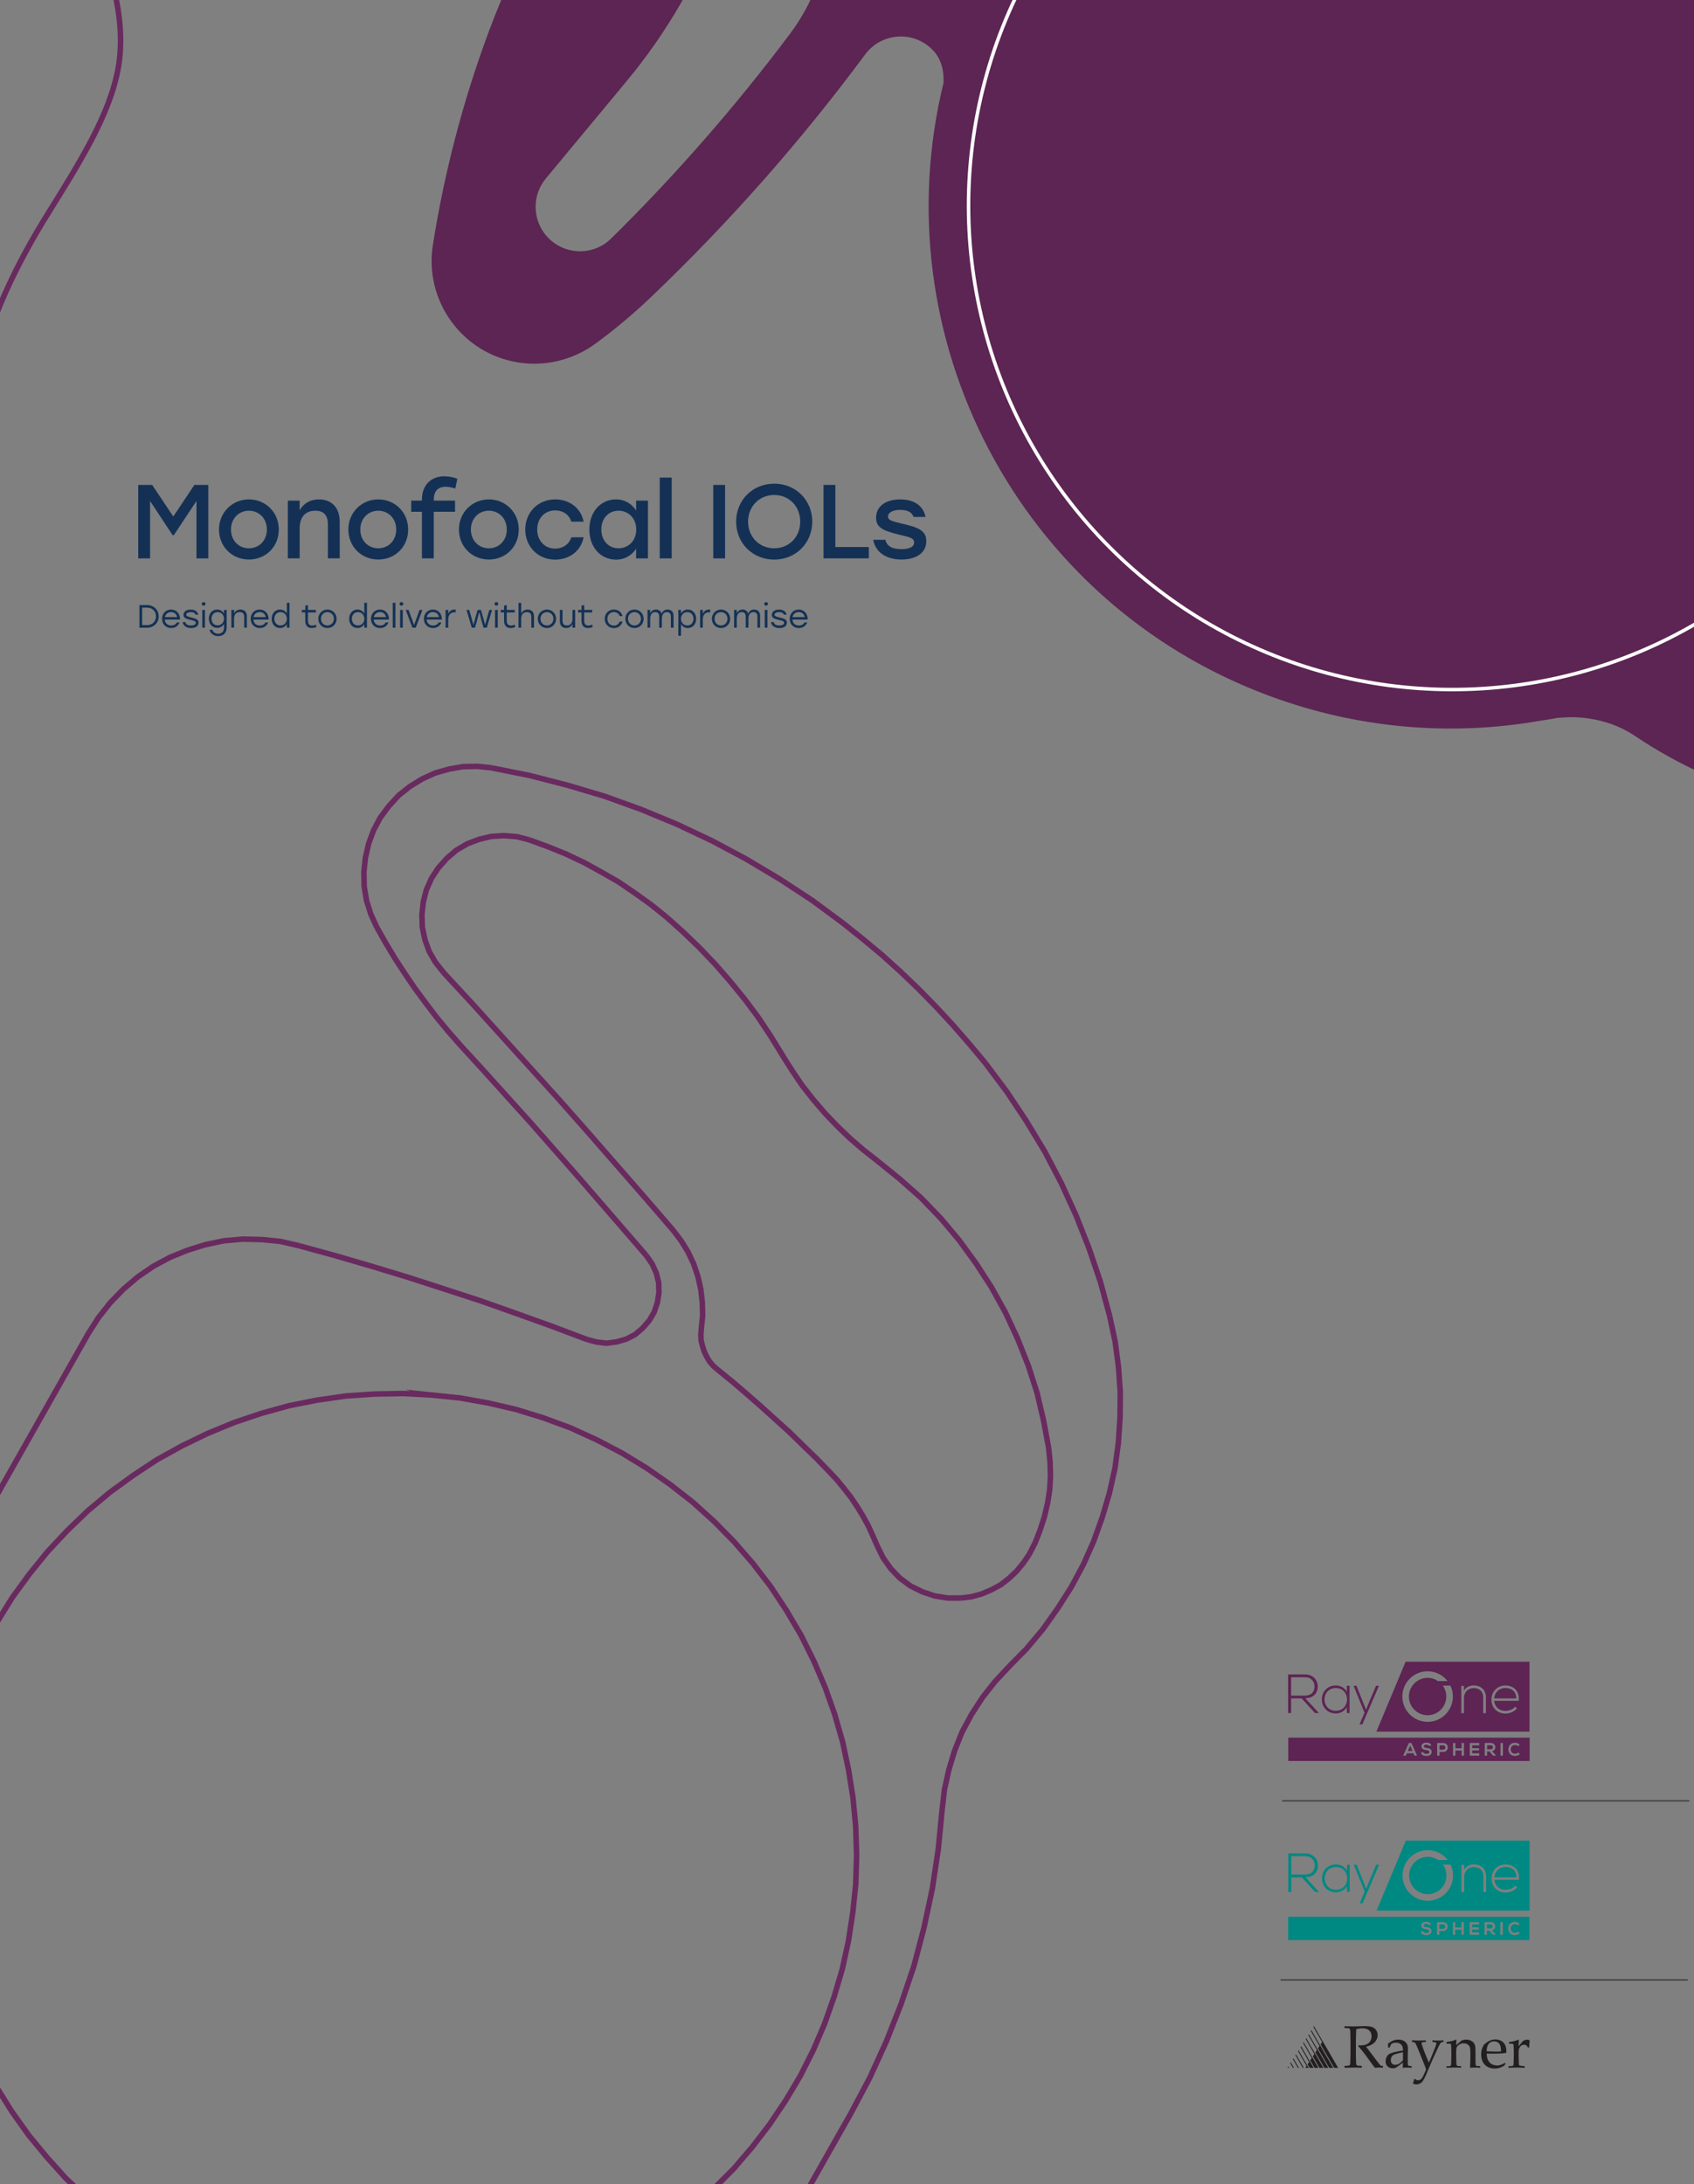 <?xml version="1.0" encoding="UTF-8"?>
<svg xmlns="http://www.w3.org/2000/svg" xmlns:xlink="http://www.w3.org/1999/xlink" id="Layer_1" data-name="Layer 1" viewBox="0 0 613.57 790.87">
  <rect x="0" y="0" width="613.57" height="790.87" fill="#808080" stroke="none"/>
  <defs>
    <style>
      .cls-1, .cls-2, .cls-3, .cls-4, .cls-5, .cls-6 {
        fill: none;
      }

      .cls-7, .cls-8 {
        fill: #231f20;
      }

      .cls-8 {
        fill-rule: evenodd;
      }

      .cls-9 {
        fill: #5c2553;
      }

      .cls-2 {
        stroke: #414042;
        stroke-width: .5px;
      }

      .cls-3 {
        stroke: #692a5f;
        stroke-width: 2px;
      }

      .cls-3, .cls-4 {
        stroke-miterlimit: 10;
      }

      .cls-10 {
        clip-path: url(#clippath-1);
      }

      .cls-11 {
        clip-path: url(#clippath-3);
      }

      .cls-12 {
        clip-path: url(#clippath-4);
      }

      .cls-13 {
        clip-path: url(#clippath-2);
      }

      .cls-14 {
        clip-path: url(#clippath-6);
      }

      .cls-15 {
        clip-path: url(#clippath-5);
      }

      .cls-16 {
        fill: #008982;
      }

      .cls-17 {
        fill: #5d2454;
      }

      .cls-4 {
        stroke-width: 2.63px;
      }

      .cls-4, .cls-6 {
        stroke: #5c2553;
      }

      .cls-5 {
        stroke: #fff;
        stroke-width: 1.27px;
      }

      .cls-18 {
        clip-path: url(#clippath);
      }

      .cls-19 {
        fill: #143155;
      }

      .cls-6 {
        stroke-linecap: round;
        stroke-linejoin: round;
        stroke-width: .97px;
      }
    </style>
    <clipPath id="clippath">
      <rect class="cls-1" x="-611" width="1224.57" height="790.87"></rect>
    </clipPath>
    <clipPath id="clippath-1">
      <rect class="cls-1" x="-611" width="1224.57" height="790.87"></rect>
    </clipPath>
    <clipPath id="clippath-2">
      <rect class="cls-1" x="466.4" y="733.61" width="87.64" height="21.1"></rect>
    </clipPath>
    <clipPath id="clippath-3">
      <rect class="cls-1" x="-611" width="1224.57" height="790.87"></rect>
    </clipPath>
    <clipPath id="clippath-4">
      <rect class="cls-1" x="-611" width="1224.57" height="790.87"></rect>
    </clipPath>
    <clipPath id="clippath-5">
      <rect class="cls-1" x="-611" width="1224.57" height="790.87"></rect>
    </clipPath>
    <clipPath id="clippath-6">
      <rect class="cls-1" x="-611" width="1224.57" height="790.87"></rect>
    </clipPath>
  </defs>
  <g class="cls-18">
    <line class="cls-2" x1="611.87" y1="652.03" x2="464.38" y2="652.03"></line>
    <g>
      <path class="cls-19" d="M50.07,175.58h5.05l7.64,11.44,7.64-11.44h5.05v26.6h-4.29v-20.78l-8.21,12.39h-.42l-8.17-12.39v20.78h-4.29v-26.6Z"></path>
      <path class="cls-19" d="M100.98,191.72c0,6.27-4.75,10.87-10.83,10.87s-10.83-4.64-10.83-10.87,4.86-10.9,10.83-10.9,10.83,4.6,10.83,10.9ZM83.66,191.72c0,4.03,2.85,6.8,6.5,6.8s6.5-2.77,6.5-6.8-2.89-6.8-6.5-6.8-6.5,2.77-6.5,6.8Z"></path>
      <path class="cls-19" d="M104.25,181.28h4.29v3.42c1.48-2.43,3.72-3.88,6.99-3.88,4.71,0,7.52,3.08,7.52,8.17v13.18h-4.29v-12.31c0-3.23-1.41-4.94-4.56-4.94-3.69,0-5.66,2.39-5.66,6.42v10.83h-4.29v-20.9Z"></path>
      <path class="cls-19" d="M147.84,191.72c0,6.27-4.75,10.87-10.83,10.87s-10.83-4.64-10.83-10.87,4.86-10.9,10.83-10.9,10.83,4.6,10.83,10.9ZM130.51,191.72c0,4.03,2.85,6.8,6.5,6.8s6.5-2.77,6.5-6.8-2.89-6.8-6.5-6.8-6.5,2.77-6.5,6.8Z"></path>
      <path class="cls-19" d="M160.95,172.46c1.6,0,3.42.34,4.71.91l-.76,3.53-.61-.19c-.99-.3-1.98-.46-2.85-.46-3,0-4.33,1.71-4.33,4.9v.11h7.71v4.03h-7.71v16.87h-4.29v-16.87h-3.88v-4.03h3.88v-.3c0-5.7,3.65-8.51,8.13-8.51Z"></path>
      <path class="cls-19" d="M187.89,191.72c0,6.27-4.75,10.87-10.83,10.87s-10.83-4.64-10.83-10.87,4.86-10.9,10.83-10.9,10.83,4.6,10.83,10.9ZM170.56,191.72c0,4.03,2.85,6.8,6.5,6.8s6.5-2.77,6.5-6.8-2.89-6.8-6.5-6.8-6.5,2.77-6.5,6.8Z"></path>
      <path class="cls-19" d="M190.25,191.72c0-6.23,4.64-10.9,10.87-10.9,4.94,0,9.31,3,10.26,8.06h-4.45c-.8-2.62-3.12-4.07-5.81-4.07-3.88,0-6.54,2.89-6.54,6.92s2.74,6.91,6.5,6.91c2.74,0,5.05-1.52,5.85-4.1h4.45c-.99,5.17-5.39,8.09-10.3,8.09-6.19,0-10.83-4.67-10.83-10.9Z"></path>
      <path class="cls-19" d="M213.46,191.72c0-6.38,4.14-10.9,9.61-10.9,3.27,0,5.81,1.63,7.33,4.03v-3.57h4.29v20.9h-4.29v-3.5c-1.56,2.39-4.03,3.95-7.29,3.95-5.59,0-9.65-4.52-9.65-10.9ZM230.45,191.72c0-3.99-2.77-6.8-6.42-6.8s-6.23,2.81-6.23,6.8,2.62,6.8,6.23,6.8,6.42-2.77,6.42-6.8Z"></path>
      <path class="cls-19" d="M238.96,172.92h4.33v29.26h-4.33v-29.26Z"></path>
      <path class="cls-19" d="M258.34,175.58h4.29v26.6h-4.29v-26.6Z"></path>
      <path class="cls-19" d="M294.21,188.87c-.04,7.83-6,13.75-13.79,13.75s-13.79-5.93-13.79-13.75,6-13.75,13.79-13.75,13.75,5.93,13.79,13.75ZM270.96,188.87c0,5.55,4.07,9.65,9.46,9.65s9.42-4.1,9.42-9.65-4.07-9.65-9.42-9.65-9.46,4.1-9.46,9.65Z"></path>
      <path class="cls-19" d="M302.57,198.07h12.12v4.1h-16.41v-26.6h4.29v22.49Z"></path>
      <path class="cls-19" d="M316.29,195.45h4.37c.65,2.32,2.36,3.38,5.96,3.38,2.77,0,4.48-.84,4.48-2.39,0-1.75-1.98-2.01-5.47-2.85-5.85-1.44-8.32-2.62-8.32-6.12,0-4.22,3.57-6.65,8.81-6.65s8.36,2.55,9.12,6.35h-4.33c-.61-1.71-2.2-2.55-4.86-2.55s-4.41.95-4.41,2.39c0,1.33,1.29,1.67,4.94,2.55,5.66,1.33,8.93,2.32,8.93,6.38,0,4.48-4.03,6.65-8.97,6.65-5.51,0-9.46-2.62-10.26-7.14Z"></path>
    </g>
    <g>
      <path class="cls-19" d="M50.5,219.08h2.77c2.39,0,4.2,1.71,4.2,4.1s-1.83,4.1-4.2,4.1h-2.77v-8.19ZM53.29,226.34c1.83,0,3.21-1.31,3.22-3.17,0-1.86-1.39-3.17-3.22-3.17h-1.81v6.34h1.81Z"></path>
      <path class="cls-19" d="M58.69,224.07c0-1.95,1.37-3.37,3.29-3.37s3.3,1.52,3.22,3.64h-5.51c.09,1.33,1.04,2.14,2.34,2.14.89,0,1.63-.37,2.01-1.12h1.01c-.54,1.37-1.71,2.04-3.05,2.04-1.91,0-3.3-1.36-3.3-3.32ZM64.15,223.43c-.21-1.08-1.01-1.81-2.17-1.81s-2.02.76-2.25,1.81h4.41Z"></path>
      <path class="cls-19" d="M66.14,225.25h1c.26.9.92,1.22,2.12,1.22.96,0,1.66-.34,1.66-.96s-.71-.76-1.9-1.05c-1.78-.44-2.55-.76-2.55-1.81,0-1.24,1.09-1.94,2.61-1.94s2.48.69,2.74,1.85h-.98c-.25-.66-.87-.92-1.73-.92-1.04,0-1.65.4-1.65.95,0,.51.51.66,1.81.98,1.65.41,2.65.67,2.65,1.87,0,1.32-1.21,1.97-2.66,1.97-1.69,0-2.86-.78-3.11-2.14Z"></path>
      <path class="cls-19" d="M74.43,218.64c0,.37-.29.66-.68.66s-.68-.28-.68-.66.29-.64.68-.64.68.28.68.64ZM73.26,220.83h.97v6.44h-.97v-6.44Z"></path>
      <path class="cls-19" d="M75.89,228h1.01c.27.92,1.08,1.45,2.12,1.45,1.35,0,2.11-.81,2.11-2.24v-1.3c-.5.85-1.38,1.43-2.48,1.43-1.75,0-3.01-1.4-3.01-3.32s1.26-3.32,3.01-3.32c1.1,0,1.99.57,2.48,1.45v-1.32h.97v6.37c0,1.92-1.17,3.12-3.05,3.12-1.52,0-2.83-.81-3.15-2.32ZM81.13,224.03c0-1.39-1-2.4-2.31-2.4s-2.21,1.02-2.21,2.4.91,2.4,2.21,2.4,2.31-1.01,2.31-2.4Z"></path>
      <path class="cls-19" d="M83.82,220.83h.97v1.26c.44-.85,1.18-1.39,2.3-1.39,1.45,0,2.33.91,2.33,2.48v4.08h-.97v-3.9c0-1.16-.57-1.74-1.63-1.74-1.31,0-2.04.92-2.04,2.34v3.3h-.97v-6.44Z"></path>
      <path class="cls-19" d="M90.79,224.07c0-1.95,1.37-3.37,3.29-3.37s3.3,1.52,3.22,3.64h-5.51c.09,1.33,1.04,2.14,2.34,2.14.89,0,1.63-.37,2.01-1.12h1.01c-.54,1.37-1.71,2.04-3.05,2.04-1.91,0-3.3-1.36-3.3-3.32ZM96.24,223.43c-.21-1.08-1.01-1.81-2.17-1.81s-2.03.76-2.25,1.81h4.41Z"></path>
      <path class="cls-19" d="M98.4,224.05c0-1.95,1.26-3.35,3.01-3.35,1.11,0,1.99.57,2.48,1.45v-3.9h.97v9.01h-.97v-1.3c-.49.85-1.37,1.43-2.48,1.43-1.76,0-3.01-1.4-3.01-3.35ZM103.9,224.05c0-1.42-1-2.42-2.31-2.42s-2.21,1.02-2.21,2.42.91,2.42,2.21,2.42,2.31-1.01,2.31-2.42Z"></path>
      <path class="cls-19" d="M110.57,224.81v-3.07h-1.24v-.91h1.24v-1.54l.97-.21v1.76h2.89v.91h-2.89v3.02c0,1.1.49,1.73,1.5,1.73.46,0,.92-.14,1.4-.32l.18.81c-.35.19-1.04.41-1.74.41-1.38,0-2.31-.89-2.31-2.59Z"></path>
      <path class="cls-19" d="M121.91,224.05c0,1.93-1.46,3.35-3.32,3.35s-3.31-1.43-3.31-3.35,1.49-3.35,3.31-3.35,3.32,1.42,3.32,3.35ZM116.26,224.05c0,1.42,1.03,2.42,2.33,2.42s2.34-1.01,2.34-2.42-1.04-2.42-2.34-2.42-2.33.99-2.33,2.42Z"></path>
      <path class="cls-19" d="M126.46,224.05c0-1.95,1.26-3.35,3.01-3.35,1.11,0,1.99.57,2.48,1.45v-3.9h.97v9.01h-.97v-1.3c-.49.85-1.37,1.43-2.48,1.43-1.76,0-3.01-1.4-3.01-3.35ZM131.96,224.05c0-1.42-1-2.42-2.31-2.42s-2.21,1.02-2.21,2.42.91,2.42,2.21,2.42,2.31-1.01,2.31-2.42Z"></path>
      <path class="cls-19" d="M134.36,224.07c0-1.95,1.37-3.37,3.29-3.37s3.3,1.52,3.22,3.64h-5.51c.09,1.33,1.04,2.14,2.34,2.14.89,0,1.63-.37,2.01-1.12h1.01c-.54,1.37-1.71,2.04-3.05,2.04-1.91,0-3.3-1.36-3.3-3.32ZM139.81,223.43c-.21-1.08-1.01-1.81-2.17-1.81s-2.03.76-2.25,1.81h4.41Z"></path>
      <path class="cls-19" d="M142.25,218.26h.97v9.01h-.97v-9.01Z"></path>
      <path class="cls-19" d="M146.09,218.64c0,.37-.29.66-.68.66s-.68-.28-.68-.66.29-.64.68-.64.68.28.68.64ZM144.92,220.83h.97v6.44h-.97v-6.44Z"></path>
      <path class="cls-19" d="M150.58,227.27h-1.21l-2.42-6.44h1.04l1.99,5.48,1.98-5.48h1.04l-2.42,6.44Z"></path>
      <path class="cls-19" d="M153.53,224.07c0-1.95,1.37-3.37,3.29-3.37s3.3,1.52,3.22,3.64h-5.51c.09,1.33,1.04,2.14,2.34,2.14.89,0,1.63-.37,2.01-1.12h1.01c-.54,1.37-1.71,2.04-3.05,2.04-1.91,0-3.3-1.36-3.3-3.32ZM158.99,223.43c-.21-1.08-1.01-1.81-2.17-1.81s-2.03.76-2.25,1.81h4.41Z"></path>
      <path class="cls-19" d="M161.39,220.83h.97v1.44c.39-.96,1.16-1.57,2.29-1.57.15,0,.3.01.4.02v1c-.11-.01-.25-.02-.41-.02-1.35,0-2.28.88-2.28,2.53v3.04h-.97v-6.44Z"></path>
      <path class="cls-19" d="M176.31,227.27h-1.17l-.63-2.17-.84-3.25h-.16s-.83,3.25-.83,3.25l-.64,2.17h-1.17l-1.9-6.44h.97l.6,2.02.94,3.41.92-3.41.6-2.02h1.19l.6,2.02.92,3.39.94-3.39.6-2.02h.97l-1.9,6.44Z"></path>
      <path class="cls-19" d="M180.48,218.64c0,.37-.29.66-.68.66s-.68-.28-.68-.66.29-.64.68-.64.68.28.68.64ZM179.31,220.83h.97v6.44h-.97v-6.44Z"></path>
      <path class="cls-19" d="M182.58,224.81v-3.07h-1.24v-.91h1.24v-1.54l.97-.21v1.76h2.89v.91h-2.89v3.02c0,1.1.49,1.73,1.5,1.73.46,0,.92-.14,1.4-.32l.18.81c-.35.19-1.04.41-1.74.41-1.38,0-2.31-.89-2.31-2.59Z"></path>
      <path class="cls-19" d="M187.81,218.26h.97v3.83c.46-.85,1.19-1.38,2.31-1.38,1.46,0,2.33.91,2.33,2.48v4.08h-.97v-3.9c0-1.16-.56-1.74-1.63-1.74-1.32,0-2.04.92-2.04,2.34v3.3h-.97v-9.01Z"></path>
      <path class="cls-19" d="M201.42,224.05c0,1.93-1.46,3.35-3.32,3.35s-3.31-1.43-3.31-3.35,1.49-3.35,3.31-3.35,3.32,1.42,3.32,3.35ZM195.77,224.05c0,1.42,1.03,2.42,2.33,2.42s2.34-1.01,2.34-2.42-1.04-2.42-2.34-2.42-2.33.99-2.33,2.42Z"></path>
      <path class="cls-19" d="M208.32,220.83v6.44h-.97v-1.28c-.45.84-1.18,1.4-2.29,1.4-1.43,0-2.28-.91-2.28-2.48v-4.08h.97v3.9c0,1.15.54,1.74,1.59,1.74,1.28,0,2.01-.91,2.01-2.34v-3.3h.97Z"></path>
      <path class="cls-19" d="M210.63,224.81v-3.07h-1.24v-.91h1.24v-1.54l.97-.21v1.76h2.89v.91h-2.89v3.02c0,1.1.49,1.73,1.5,1.73.46,0,.92-.14,1.4-.32l.18.81c-.35.19-1.04.41-1.74.41-1.38,0-2.31-.89-2.31-2.59Z"></path>
      <path class="cls-19" d="M219.03,224.05c0-1.92,1.44-3.35,3.32-3.35,1.5,0,2.79.9,3.12,2.38h-1.01c-.3-.91-1.12-1.47-2.12-1.47-1.36,0-2.34,1.03-2.34,2.45s1,2.45,2.34,2.45c.99,0,1.81-.57,2.12-1.47h1.01c-.35,1.5-1.65,2.38-3.12,2.38-1.88,0-3.32-1.43-3.32-3.35Z"></path>
      <path class="cls-19" d="M233.13,224.05c0,1.93-1.46,3.35-3.32,3.35s-3.31-1.43-3.31-3.35,1.49-3.35,3.31-3.35,3.32,1.42,3.32,3.35ZM227.47,224.05c0,1.42,1.03,2.42,2.33,2.42s2.34-1.01,2.34-2.42-1.04-2.42-2.34-2.42-2.33.99-2.33,2.42Z"></path>
      <path class="cls-19" d="M243.96,223.09v4.18h-.97v-4c0-1.09-.49-1.64-1.45-1.64-1.22,0-1.81,1.04-1.81,2.34v3.3s-.97,0-.97,0v-4c0-1.09-.48-1.64-1.45-1.64-1.21,0-1.8,1.04-1.8,2.34v3.3h-.97v-6.44h.97v1.22c.42-.82,1.06-1.35,2.09-1.35s1.74.53,2.01,1.47c.41-.89,1.12-1.47,2.21-1.47,1.36,0,2.14.87,2.14,2.39Z"></path>
      <path class="cls-19" d="M245.69,220.83h.97v1.3c.49-.85,1.37-1.43,2.48-1.43,1.74,0,3.01,1.39,3.01,3.35s-1.26,3.35-3.02,3.35c-1.1,0-1.98-.57-2.47-1.43v4.23h-.97v-9.36ZM251.17,224.05c0-1.4-.91-2.42-2.21-2.42s-2.31,1.01-2.31,2.42,1,2.42,2.31,2.42,2.21-1.01,2.21-2.42Z"></path>
      <path class="cls-19" d="M253.59,220.83h.97v1.44c.39-.96,1.16-1.57,2.29-1.57.15,0,.3.01.4.02v1c-.11-.01-.25-.02-.41-.02-1.35,0-2.28.88-2.28,2.53v3.04h-.97v-6.44Z"></path>
      <path class="cls-19" d="M264.47,224.05c0,1.93-1.46,3.35-3.32,3.35s-3.31-1.43-3.31-3.35,1.49-3.35,3.31-3.35,3.32,1.42,3.32,3.35ZM258.82,224.05c0,1.42,1.03,2.42,2.33,2.42s2.34-1.01,2.34-2.42-1.04-2.42-2.34-2.42-2.33.99-2.33,2.42Z"></path>
      <path class="cls-19" d="M275.31,223.09v4.18h-.97v-4c0-1.09-.49-1.64-1.45-1.64-1.22,0-1.81,1.04-1.81,2.34v3.3s-.97,0-.97,0v-4c0-1.09-.48-1.64-1.45-1.64-1.21,0-1.8,1.04-1.8,2.34v3.3h-.97v-6.44h.97v1.22c.42-.82,1.06-1.35,2.09-1.35s1.74.53,2.01,1.47c.41-.89,1.12-1.47,2.21-1.47,1.36,0,2.14.87,2.14,2.39Z"></path>
      <path class="cls-19" d="M278.16,218.64c0,.37-.29.66-.68.66s-.68-.28-.68-.66.29-.64.68-.64.68.28.68.64ZM276.99,220.83h.97v6.44h-.97v-6.44Z"></path>
      <path class="cls-19" d="M279.23,225.25h1c.26.9.92,1.22,2.12,1.22.96,0,1.66-.34,1.66-.96s-.71-.76-1.9-1.05c-1.78-.44-2.55-.76-2.55-1.81,0-1.24,1.09-1.94,2.61-1.94s2.48.69,2.74,1.85h-.98c-.25-.66-.87-.92-1.73-.92-1.04,0-1.65.4-1.65.95,0,.51.51.66,1.81.98,1.65.41,2.65.67,2.65,1.87,0,1.32-1.21,1.97-2.66,1.97-1.69,0-2.86-.78-3.11-2.14Z"></path>
      <path class="cls-19" d="M286.02,224.07c0-1.95,1.37-3.37,3.29-3.37s3.3,1.52,3.22,3.64h-5.51c.09,1.33,1.04,2.14,2.34,2.14.89,0,1.63-.37,2.01-1.12h1.01c-.54,1.37-1.71,2.04-3.05,2.04-1.91,0-3.3-1.36-3.3-3.32ZM291.47,223.43c-.21-1.08-1.01-1.81-2.17-1.81s-2.02.76-2.25,1.81h4.41Z"></path>
    </g>
    <line class="cls-6" x1="355.91" y1="75.8" x2="386.38" y2="88.18"></line>
    <g class="cls-10">
      <path class="cls-9" d="M855.31,82.38c-.67,1.83-1.66,3.53-2.93,5.06l-29.35,35.35c-14.4,17.34-25.65,36.83-33.45,57.92-.59,1.6-1.17,3.21-1.67,4.7-.26.77-8.72,25.6-8.78,25.76l-.66,1.86c-11.35,30.69-42.05,49.94-74.66,46.79-10.23-.99-20.38-3.19-30.16-6.54-1.04-.36-2.07-.82-3.11-1.39-4.53-2.51-7.81-6.64-9.23-11.63-1.14-4-.99-8.15.44-12.02.34-.93.76-1.84,1.26-2.74,2.52-4.53,6.65-7.81,11.63-9.22,4.98-1.42,10.23-.82,14.75,1.7,6.81,3.77,14.14,6.31,21.8,7.53,8.41,1.35,16.83-.67,23.71-5.66,5.13-3.71,8.99-8.79,11.17-14.68.72-1.95,1.26-4,1.59-6.08.46-2.9.52-5.84.18-8.74-1.34-11.4.04-23.06,3.99-33.74,2.44-6.6,5.84-12.82,10.1-18.5,19.68-26.23,41.51-51.19,64.87-74.2,6.39-6.29,16.41-6.71,23.31-.99,5.67,4.71,7.76,12.52,5.2,19.44M359.7-66.77c-6.79-3.78-14.12-6.31-21.8-7.54-14.97-2.39-29.64,6.18-34.9,20.39-.72,1.94-1.25,3.98-1.58,6.03-.46,2.91-.52,5.84-.18,8.74,1.34,11.4-.04,23.07-3.99,33.74-2.44,6.6-5.84,12.83-10.1,18.5-19.67,26.22-41.49,51.19-64.86,74.21-6.39,6.28-16.41,6.7-23.33.97-3.56-2.97-5.76-7.15-6.19-11.79-.24-2.62.09-5.18.99-7.61.69-1.86,1.69-3.58,2.94-5.09l29.34-35.34c14.39-17.33,25.65-36.83,33.47-57.96.59-1.61,1.16-3.22,1.72-4.85l8.76-25.68.63-1.77c11.35-30.69,42.05-49.93,74.66-46.79,10.27.99,20.43,3.2,30.19,6.56,1.01.35,2.03.8,3.08,1.38,8.29,4.61,12.06,14.78,8.77,23.67-.34.91-.75,1.81-1.24,2.71-5.19,9.35-17.03,12.73-26.38,7.53M570.2,258.36c8.05.28,15.97,2.47,22.67,6.98,63.22,42.49,147.13,36.8,204.04-13.84,9.62-8.56,18.56-18.02,26.56-28.12,20.05-25.33,35.96-53.53,47.25-83.79l.4-1.07c9.11-24.64,15.8-50.27,19.89-76.19,3.08-19.55-10.32-37.97-29.88-41.05-9.5-1.49-19.01.8-26.77,6.47-6.96,5.09-13.67,10.69-19.93,16.66-28.26,26.93-54.38,56.49-77.62,87.87-4.13,5.58-11.17,8.16-17.93,6.59-4.52-1.06-8.36-3.81-10.82-7.76-2.07-3.34-1.28-7.48-.35-11.41,22.72-91.58-26.58-187.56-117.15-221.05-35.18-13.01-71.77-14.81-105.85-7.21-10.11.88-20.06.11-28.49-5.55-63.22-42.49-147.13-36.8-204.04,13.83-9.64,8.58-18.57,18.04-26.56,28.13-20.05,25.32-35.96,53.51-47.25,83.78l-.39,1.04c-9.11,24.62-15.8,50.27-19.89,76.22-1.49,9.48.8,18.97,6.44,26.72,5.64,7.76,13.97,12.84,23.45,14.34,9.37,1.47,19.12-.89,26.76-6.48,7-5.11,13.7-10.72,19.94-16.66,28.25-26.92,54.36-56.48,77.62-87.88,3.52-4.74,9.14-7.36,15.04-7,4.64.28,8.88,2.35,11.96,5.83,2.97,3.36,3.96,7.8,3.77,12.35-22.48,91.46,26.81,187.2,117.25,220.65,32.1,11.87,65.36,14.41,96.82,8.99,2.23-.39,4.47-.65,6.69-1.11,0,0,4.23-.37,6.38-.29"></path>
      <path class="cls-4" d="M855.31,82.38c-.67,1.83-1.66,3.53-2.93,5.06l-29.35,35.35c-14.4,17.34-25.65,36.83-33.45,57.92-.59,1.6-1.17,3.21-1.67,4.7-.26.77-8.72,25.6-8.78,25.76l-.66,1.86c-11.35,30.69-42.05,49.94-74.66,46.79-10.23-.99-20.38-3.19-30.16-6.54-1.04-.36-2.07-.82-3.11-1.39-4.53-2.51-7.81-6.64-9.23-11.63-1.14-4-.99-8.15.44-12.02.34-.93.76-1.84,1.26-2.74,2.52-4.53,6.65-7.81,11.63-9.22,4.98-1.42,10.23-.82,14.75,1.7,6.81,3.77,14.14,6.31,21.8,7.53,8.41,1.35,16.83-.67,23.71-5.66,5.13-3.71,8.99-8.79,11.17-14.68.72-1.95,1.26-4,1.59-6.08.46-2.9.52-5.84.18-8.74-1.34-11.4.04-23.06,3.99-33.74,2.44-6.6,5.84-12.82,10.1-18.5,19.68-26.23,41.51-51.19,64.87-74.2,6.39-6.29,16.41-6.71,23.31-.99,5.67,4.71,7.76,12.52,5.2,19.44ZM359.7-66.77c-6.79-3.78-14.12-6.31-21.8-7.54-14.97-2.39-29.64,6.18-34.9,20.39-.72,1.94-1.25,3.98-1.58,6.03-.46,2.91-.52,5.84-.18,8.74,1.34,11.4-.04,23.07-3.99,33.74-2.44,6.6-5.84,12.83-10.1,18.5-19.67,26.22-41.49,51.19-64.86,74.21-6.39,6.28-16.41,6.7-23.33.97-3.56-2.97-5.76-7.15-6.19-11.79-.24-2.62.09-5.18.99-7.61.69-1.86,1.69-3.58,2.94-5.09l29.34-35.34c14.39-17.33,25.65-36.83,33.47-57.96.59-1.61,1.16-3.22,1.72-4.85l8.76-25.68.63-1.77c11.35-30.69,42.05-49.93,74.66-46.79,10.27.99,20.43,3.2,30.19,6.56,1.01.35,2.03.8,3.08,1.38,8.29,4.61,12.06,14.78,8.77,23.67-.34.91-.75,1.81-1.24,2.71-5.19,9.35-17.03,12.73-26.38,7.53ZM570.2,258.36c8.05.28,15.97,2.47,22.67,6.98,63.22,42.49,147.13,36.8,204.04-13.84,9.62-8.56,18.56-18.02,26.56-28.12,20.05-25.33,35.96-53.53,47.25-83.79l.4-1.07c9.11-24.64,15.8-50.27,19.89-76.19,3.08-19.55-10.32-37.97-29.88-41.05-9.5-1.49-19.01.8-26.77,6.47-6.96,5.09-13.67,10.69-19.93,16.66-28.26,26.93-54.38,56.49-77.62,87.87-4.13,5.58-11.17,8.16-17.93,6.59-4.52-1.06-8.36-3.81-10.82-7.76-2.07-3.34-1.28-7.48-.35-11.41,22.72-91.58-26.58-187.56-117.15-221.05-35.18-13.01-71.77-14.81-105.85-7.21-10.11.88-20.06.11-28.49-5.55-63.22-42.49-147.13-36.8-204.04,13.83-9.64,8.58-18.57,18.04-26.56,28.13-20.05,25.32-35.96,53.51-47.25,83.78l-.39,1.04c-9.11,24.62-15.8,50.27-19.89,76.22-1.49,9.48.8,18.97,6.44,26.72,5.64,7.76,13.97,12.84,23.45,14.34,9.37,1.47,19.12-.89,26.76-6.48,7-5.11,13.7-10.72,19.94-16.66,28.25-26.92,54.36-56.48,77.62-87.88,3.52-4.74,9.14-7.36,15.04-7,4.64.28,8.88,2.35,11.96,5.83,2.97,3.36,3.96,7.8,3.77,12.35-22.48,91.46,26.81,187.2,117.25,220.65,32.1,11.87,65.36,14.41,96.82,8.99,2.23-.39,4.47-.65,6.69-1.11,0,0,4.23-.37,6.38-.29Z"></path>
      <circle class="cls-5" cx="525.98" cy="74.49" r="175.18" transform="translate(101.39 393.74) rotate(-45)"></circle>
      <path class="cls-3" d="M156.32,505.1l10.4,1.08,10.21,1.83,10.05,2.33,9.99,3.09,9.69,3.58,9.5,4.33,9.21,4.82,8.91,5.44,8.48,5.91,8.19,6.4,7.76,7.01,7.22,7.35,6.8,7.83,6.38,8.31,5.71,8.64,5.3,8.99,4.63,9.32,4.1,9.53,3.45,9.74,2.91,10.08,2.14,10.14,1.62,10.23.97,10.31.33,10.38-.32,10.46-1.07,10.27-1.59,10.36-2.2,10.06-2.96,10-3.46,9.83-4.08,9.52-4.71,9.35-5.31,8.92-5.8,8.62-6.28,8.2-6.76,7.9-7.36,7.35-7.71,6.93-8.19,6.51-8.52,5.85-9,5.43-9.2,4.77-9.41,4.24-9.75,3.58-9.96,3.05-10.16,2.39-10.24,1.75-10.32,1.1-10.39.46-10.35-.18-10.42-.82-10.24-1.45-10.19-2.09-10.02-2.71-9.84-3.34-9.66-3.96-9.23-4.57-9.06-5.07-8.76-5.68-8.34-6.16-7.91-6.76-7.62-7.13-6.93-7.71-6.65-8.07-5.98-8.4-5.56-8.88-4.91-9.09-4.37-9.43-3.84-9.64-3.17-9.97-2.53-10.05-1.87-10.25-1.23-10.33-.72-10.29.06-10.48.69-10.3,1.21-10.39,1.96-10.2,2.58-10.03,3.21-9.85,3.83-9.67,4.33-9.5,5.07-9.06,5.43-8.78,6.17-8.46,6.52-8.05,7.13-7.62,7.48-7.21,7.95-6.66,8.41-6.11,8.64-5.71,9.1-5.04,9.31-4.51,9.65-3.97,9.85-3.31,10.07-2.78,10.13-2.01,10.35-1.48,10.41-.71,10.38-.2,10.31.56ZM-115.68,866.57l-1.85-8.97-1.32-9.18-.68-9.13.09-9.2.61-9.29,1.36-9.1,1.87-9.06,2.62-8.87,3.11-8.58,3.73-8.4,4.36-8.22,4.96-7.79,5.45-7.5,5.92-6.95,6.41-6.65M-79.03,739.67l5.03-5.36,4.41-5.66,3.93-6.08,3.46-6.5,2.71-6.69,2.21-6.99,1.45-7.05.83-7.22M-55,688.12l1.4-14.47,2.15-14.28,3.03-14.08,3.8-14.02,4.54-13.71,5.29-13.52,6.02-13.08,6.77-12.76M31.98,482.85l3.65-5.72,4.27-5.42,4.73-4.87,5.21-4.45,5.68-3.9,6.01-3.23,6.34-2.57,6.56-2.04,6.63-1.39,6.83-.61,6.89.16,6.72.66,6.78,1.56M108.29,451.04l13.14,3.6,13.25,3.86,13.11,3.98,13.09,4.23,12.97,4.22,13.06,4.61,12.81,4.6,12.91,4.86M212.64,485.01l3.51.92,3.55.41,3.62-.48,3.53-1,3.2-1.67,2.74-2.34,2.39-2.75,1.78-3.06,1.17-3.49.54-3.54-.1-3.59-.87-3.52-1.53-3.32-2.07-2.98M166.73,378.42l8.59,9.38,8.46,9.37,8.58,9.5,8.33,9.48,8.45,9.62,8.32,9.61,8.32,9.61,8.32,9.61M166.73,378.42l-4.34-4.95-4.2-5.07-3.94-5.17-3.93-5.3-3.66-5.41-3.54-5.4-3.39-5.64-3.25-5.76M136.48,335.74l-2.18-4.78-1.53-4.85-.87-5.18-.09-5.25.53-5.07,1.18-5.15,1.79-4.85,2.41-4.54,3.15-4.23,3.5-3.82,4.09-3.26,4.44-2.72,4.78-2.18,4.97-1.4,5.06-.88,5.25-.1,5.2.54M178.14,278.04l13.72,2.75,13.66,3.51,13.49,4.01,13.18,4.75,13,5.38,12.7,5.99,12.39,6.61,12.09,7.22,11.79,7.71,11.23,8.31M305.4,334.29l7.1,5.68,6.96,5.79,6.68,6.03,6.54,6.27,6.39,6.52,6.13,6.62,5.86,6.73,5.84,6.99M356.9,384.92l7.75,10.33,7.09,10.66,6.67,11.02,6,11.47,5.34,11.68,4.69,11.88,4.15,12.22,3.36,12.42M401.94,476.6l1.96,9.11,1.2,9.05.67,9.26-.09,9.2-.6,9.16-1.24,9.24-1.99,8.92-2.62,8.87-3.12,8.7-3.73,8.4-4.35,8.1-4.97,7.79-5.33,7.51-5.93,7.07-6.54,6.64M365.28,603.63l-4.89,5.24-4.55,5.78-3.93,6.08-3.45,6.38-2.71,6.82-2.08,6.87-1.59,7.16-.83,7.22M341.24,655.18l-1.39,14.34-2.15,14.28-3.04,14.21-3.66,13.91-4.68,13.82-5.28,13.39-6.03,13.21-6.77,12.76M308.24,765.1l-53.96,95.22M254.27,860.32l-3.66,5.85-4.13,5.3-4.87,4.99-5.2,4.32-5.68,3.9-6.01,3.23-6.23,2.7-6.55,2.04-6.75,1.26-6.83.61-6.78-.03-6.84-.8-6.66-1.42M178.08,892.27l-13.26-3.74-13.26-3.74-13.1-4.11-13.1-4.11-12.96-4.35-12.95-4.48-12.92-4.73-12.92-4.86M73.61,858.16l-3.51-.92-3.56-.28-3.61.35-3.41,1.01-3.21,1.79-2.86,2.2-2.39,2.75-1.79,3.18-1.16,3.36-.55,3.67.23,3.6.74,3.51,1.53,3.32,2.07,2.98M119.51,964.87l-8.59-9.38-8.46-9.49-8.45-9.49-8.46-9.49-8.46-9.49-8.32-9.61-8.32-9.61-8.32-9.61M119.51,964.87l4.34,4.95,4.21,4.94,4.07,5.18,3.8,5.29,3.79,5.42,3.53,5.52,3.39,5.64,3.14,5.62M149.78,1007.43l2.18,4.78,1.52,4.98.87,5.18.23,5.13-.54,5.2-1.17,5.02-1.92,4.84-2.42,4.67-3.02,4.24-3.63,3.8-3.97,3.27-4.43,2.72-4.77,2.05-4.98,1.52-5.17.74-5.25.1-5.07-.53M108.25,1065.14l-13.85-2.76-13.67-3.39-13.36-4.13-13.31-4.76-13-5.38-12.7-5.99-12.39-6.61-12.1-7.1-11.66-7.83-11.36-8.32M125.74,991.2l-10.6-11.45-10.59-11.58-10.47-11.57-10.46-11.7-10.33-11.69-10.33-11.69-10.19-11.81-10.18-11.93M32.26,862.05l-.51,4.82.14,4.74.52,4.77,1.16,4.7,1.56,4.47,1.95,4.38,2.62,4.04,2.89,3.81M26.51,847.4l1.55,1.4,1.29,1.51,1.14,1.75.88,1.86.61,1.97.35,2.07.09,2.05-.16,2.03M26.51,847.4l-5.41-4.39-5.28-4.38-5.13-4.63-5.14-4.5-5.12-4.75-4.99-4.74-4.86-4.86-4.86-4.86M-14.29,810.28l-2.7-3.03-2.58-3.02-2.43-3.26-2.17-3.24-2.04-3.36-1.89-3.6-1.76-3.59-1.51-3.57M-31.36,783.6l-2.21-4.4-2.76-3.93-3.32-3.33-3.87-2.86-4.17-2.25-4.61-1.52-4.67-.75h-4.86M-61.82,764.56l-3.76.6-3.66.99-3.43,1.39-3.35,1.91-3.12,2.18-2.76,2.59-2.41,3.01-2.04,3.16M-86.35,780.4l-2.27,4.42-1.9,4.58-1.53,4.74-1.14,4.77-.65,4.94-.39,4.96.11,5,.51,4.9M-93.6,818.7l1.87,10.25,2.53,10.05,3.06,9.83,3.83,9.77,4.38,9.3,5.03,9.1,5.57,8.75,6.12,8.29,6.79,7.96,7.21,7.48,7.63,7,8.06,6.39M-31.52,922.86l5.18,3.99,4.77,4.34,4.76,4.47,4.36,4.69,4.22,4.81,3.94,5.17,3.67,5.28,3.4,5.51M45,1011.15l-6.23-5.35-5.94-5.71-5.67-5.95-5.39-6.18-5.12-6.42-4.97-6.66-4.58-6.76-4.31-6.99M94.69,1039.25l-6.71-2.45-6.68-2.83-6.41-3.07-6.39-3.32-6.23-3.69-5.96-3.93-5.8-4.3-5.52-4.53M94.69,1039.25l4.52,1,4.57.49,4.5-.28,4.43-1.06,4.36-1.7,3.9-2.38,3.55-2.79,2.96-3.47,2.48-3.9,1.86-4.07,1.25-4.5.49-4.57-.28-4.5-.92-4.55-1.58-4.22-2.24-4.01-2.79-3.55M160.63,352.11l10.6,11.46,10.46,11.57,10.47,11.57,10.47,11.57,10.33,11.69,10.32,11.82,10.32,11.82,10.19,11.8M253.99,481.25l.51-4.82-.13-4.87-.53-4.65-1.04-4.68-1.55-4.6-2.08-4.39-2.49-4.03-2.9-3.81M259.75,495.77l-1.43-1.26-1.4-1.65-1.01-1.74-.88-1.86-.61-1.97-.48-1.96-.09-2.05.16-2.03M259.75,495.77l5.41,4.39,5.27,4.51,5.14,4.5,5.13,4.63,5.13,4.63,4.99,4.87,4.87,4.73,4.85,4.99M300.53,533.02l2.71,2.9,2.57,3.14,2.44,3.14,2.17,3.24,2.15,3.5,1.9,3.48,1.64,3.58,1.62,3.71M317.73,559.7l2.09,4.26,2.76,3.93,3.31,3.46,3.86,2.86,4.31,2.13,4.48,1.51,4.8.76h4.73M348.08,578.61l3.74-.47,3.66-.99,3.57-1.51,3.34-1.78,3-2.32,2.76-2.6,2.4-2.88,2.17-3.15M372.72,562.91l2.27-4.42,1.77-4.59,1.53-4.74,1.15-4.9.77-4.93.27-4.97-.13-4.87-.5-5.03M379.86,524.47l-1.88-10.12-2.39-10.16-3.18-9.84-3.84-9.64-4.37-9.43-5.03-9.1-5.58-8.63-6.11-8.41-6.66-7.94-7.21-7.48-7.77-6.88-8.05-6.52M317.77,420.31l-5.06-3.98-4.91-4.22-4.63-4.46-4.49-4.7-4.21-4.94-3.95-5.04-3.66-5.41-3.41-5.39M241.39,332.03l6.09,5.47,5.94,5.71,5.67,5.95,5.39,6.18,5.25,6.43,4.86,6.52,4.57,6.88,4.31,6.99M191.55,304.04l6.71,2.45,6.69,2.7,6.53,3.08,6.25,3.44,6.24,3.56,5.95,4.05,5.81,4.17,5.65,4.54M191.55,304.04l-4.39-1.11-4.58-.36-4.63.27-4.43,1.06-4.22,1.58-4.02,2.37-3.43,2.93-3.09,3.46-2.47,3.77-1.87,4.2-1.11,4.39-.49,4.57.15,4.61.93,4.42,1.57,4.34,2.25,3.89,2.91,3.68M-21.99,578.19l53.97-95.35M-19.15,1008.88l-7.11-5.55-6.82-5.91-6.81-6.04-6.54-6.27-6.27-6.38-6.12-6.62-5.98-6.87-5.71-6.98M-70.51,958.26l-7.76-10.21-7.2-10.8-6.55-11.01-6.01-11.35-5.47-11.69-4.68-12.01-4.15-12.22-3.36-12.42"></path>
      <path class="cls-3" d="M-498.46,564.46c-10.89-7.81-19.13-18.59-25.12-27.86-6.4-9.92-10.72-20.33-20.36-28.37-11.59-9.66-23.32-15.55-32.76-24.76-9.51-9.32-15.13-18.36-17.45-28.52-4.47-19.3-2.55-40.85-4.88-60.99-2.32-20.03-12.36-39.48-14.68-59.6-1.18-10.4-.69-20.26,3.25-31.15,7.4-20.61,27.23-45.01,36.62-65.81,14.32-31.7,15.35-63.7,31.85-95.79,10.96-21.41,29.05-44.31,47.49-65.52,18.6-21.35,36.75-41.42,54.64-59.45,36.46-36.71,75.46-52.55,115.84-60.63,19.72-3.93,40.93-4.86,61.03-2.44,38.81,4.67,88,20.32,128.05,59.75,18.24,17.97,32.15,36.53,42.59,56.32,4.52,8.56,8.36,19.63,13.79,29.19,6.72,11.84,21.82,20.26,31.45,13.4,8.02-5.75,13.99-16.19,18.69-25.64C2.83,24.09,2.22-34.49-18.43-90.78c-5.78-15.71-16.95-32.61-29.82-46.97-12.64-14.14-29.48-30.66-49.03-42.82-17.87-11.15-35.54-18.57-53.11-24.58-17.62-6.02-34.57-11.99-52.24-17.18-14.77-4.35-40.38-9.02-47.96-28.09-3.54-8.92.73-18.26,9.07-24.95,14.93-12.05,33.34-6.41,51,6.7,8.73,6.44,17.5,14.98,27.22,20.74,17.86,10.58,34.08,4.73,51.04,7.14,8.22,1.14,17.01,2.97,26.16,8.01,8.76,4.83,18.72,12.17,26.25,19.99,14.56,15.06,18.63,33.71,33.93,46.32,9.53,7.85,19.63,12.22,27.48,19.38,25.25,23,24.2,45.84,25.24,72.32.34,8.25.07,16.91,1.55,25.08C32.73-25.98,47.1-.84,42.92,24.05c-2.91,17.26-14.1,34.85-25.67,53.48C6,95.62-2.17,113.08-6.92,130.59c-4.7,17.38-8.26,34.73-15.19,52.24-6.97,17.62-17.08,35.63-31.56,53.91-14.62,18.46-29.12,34.43-44.34,50.97-14.75,16.02-28.86,32.38-44.84,46.59-44.54,39.6-94.72,53.62-144.77,53.57-33.66.03-67.54-7.26-103.91-27.54-38.54-21.46-69.14-55.77-85.75-86.54-4-7.4-7.24-15.15-11.2-23.94-3.28-7.19-8.68-16.38-19.18-22.34-20.4-11.58-36.57,28.91-42.95,44.15-11.78,28.27-17.06,55.56-17.27,81.93-.06,13.41,1.99,26.11,4.6,39.3,5.07,25.66,13.48,52.1,32.53,76.14,9.67,12.19,21.18,24.3,34.72,35.79,13.27,11.39,28.27,20.68,42.59,27.85,26.01,12.96,56.4,20.91,83.36,29.49,6.33,1.99,13.46,3.93,20.66,6.48,7.14,2.48,14.49,5.24,21.26,11.24,11.76,10.39,12.88,27.13-4.01,38.06-11.88,7.73-26.57,5.55-40.46-3.48-13.84-8.94-27.79-24.56-43.33-29.93-13.88-4.81-26.94-1.66-40.2-2.86-13.69-1.25-26.38-5.85-42.28-17.23Z"></path>
    </g>
    <line class="cls-2" x1="611.31" y1="716.88" x2="463.83" y2="716.88"></line>
    <g class="cls-13">
      <path class="cls-7" d="M486.98,734.31v-.68c.28,0,.7.02,1.26.03l2.04.05c.4,0,1.03-.02,1.88-.05,1.1-.04,1.74-.07,1.92-.07,1.35,0,2.33.12,2.95.36.62.24,1.09.63,1.44,1.17.34.54.51,1.13.51,1.77,0,.59-.16,1.19-.48,1.77-.32.58-.77,1.08-1.38,1.47-.6.39-1.38.69-2.34.9.18.25.59.8,1.25,1.65l2.67,3.52c.76.99,1.2,1.54,1.32,1.65.07.05.13.08.19.11.11.03.34.05.69.05v.68c-.53-.06-.99-.08-1.39-.08s-.92.03-1.52.08c-.46-.53-1.23-1.57-2.31-3.11-.6-.86-1.13-1.57-1.59-2.14-.74-.95-1.45-1.81-2.12-2.58l.1-.32c.36.02.64.03.83.03,1.27,0,2.23-.3,2.89-.91.66-.61.99-1.41.99-2.41,0-.87-.29-1.56-.85-2.07-.57-.52-1.42-.77-2.57-.77-.72,0-1.43.11-2.12.34-.03.38-.05.74-.06,1.07,0,.1-.03,1.12-.08,3.08v4.71c0,.96.02,1.9.06,2.81.02.67.06,1.07.14,1.2.08.12.21.22.4.28.18.06.69.1,1.53.11v.68c-1.01-.06-1.94-.08-2.78-.08-.68,0-1.83.03-3.44.08v-.68c.83-.01,1.34-.05,1.53-.11.18-.06.31-.14.38-.25.08-.14.14-.48.16-1.03.01-.15.03-1.15.06-3.01v-4.91c0-.96-.02-1.9-.06-2.82-.02-.67-.07-1.07-.15-1.19-.08-.12-.21-.22-.39-.28-.18-.06-.69-.1-1.52-.11"></path>
      <path class="cls-7" d="M508.16,745.96c-.46.55-.92.96-1.38,1.24-.46.27-.92.41-1.4.41-.51,0-.92-.14-1.2-.44-.29-.29-.43-.7-.43-1.23,0-.43.09-.82.27-1.18.12-.24.26-.42.42-.54.27-.21.73-.4,1.37-.6.65-.19,1.43-.36,2.34-.52v2.85ZM503.75,740.44l.19-.38c.07-.08.26-.17.57-.28.31-.11.68-.17,1.09-.17.58,0,1.06.12,1.46.36.4.24.69.55.85.92.17.38.25.9.24,1.57-.9.1-1.81.27-2.73.48-.92.22-1.58.43-1.99.61-.24.12-.47.29-.71.52-.23.24-.43.56-.6.96-.16.4-.25.85-.25,1.34,0,.75.24,1.36.71,1.82.48.45,1.14.68,1.99.68.41,0,.74-.07,1.01-.21.27-.14,1.12-.75,2.56-1.84l-.06,1.87c.71-.06,1.27-.08,1.7-.08s.94.03,1.53.08v-.59l-.68-.07c-.22-.01-.37-.04-.44-.09-.09-.05-.16-.12-.2-.23-.06-.15-.09-.39-.09-.73v-3.16l.06-1.94c0-.69-.09-1.23-.28-1.63-.27-.57-.68-1-1.23-1.31-.55-.3-1.22-.46-2.03-.46-.54,0-1.03.08-1.47.22-.57.21-1.31.6-2.2,1.19,0,.17.01.41.01.71s0,.51-.01.67l.56.15c.09-.24.23-.58.42-1"></path>
      <path class="cls-7" d="M511.74,754.36l.54-1.64h.25c.14.12.25.21.34.28.09.06.2.11.31.15.11.04.27.05.48.05s.43-.05.64-.14c.21-.1.4-.24.58-.44.18-.21.4-.56.64-1.05.38-.76.71-1.53,1.01-2.32-.23-.64-.5-1.35-.81-2.14l-1.69-4.19c-.5-1.25-.91-2.2-1.23-2.86-.13-.26-.26-.43-.41-.52-.14-.09-.47-.16-.97-.22v-.59c.88.06,1.74.09,2.59.09s1.63-.03,2.41-.09v.59c-.73.05-1.15.09-1.25.14-.18.07-.28.19-.28.38,0,.11.06.34.18.69.28.87.54,1.61.78,2.23l.67,1.65c.4.99.74,1.79,1.01,2.41l.56-1.25c.22-.49.61-1.44,1.16-2.82.55-1.39.88-2.24.97-2.58.03-.11.04-.22.04-.3,0-.14-.06-.24-.17-.32-.11-.08-.53-.15-1.28-.22v-.59c.82.06,1.55.09,2.18.09s1.27-.03,1.9-.09l-.11.59c-.36.01-.64.09-.84.24-.2.14-.5.62-.9,1.45-.4.82-1.14,2.42-2.22,4.81l-2.44,5.74c-.41.91-.76,1.56-1.06,1.95-.29.39-.64.69-1.04.89-.4.2-.84.3-1.32.3-.23,0-.44-.03-.63-.08s-.4-.14-.63-.26"></path>
      <path class="cls-7" d="M523.93,748.7v-.59h1.01c.15-.02.26-.04.35-.09.08-.04.15-.1.19-.18.08-.14.13-.39.15-.76,0-.09.02-1.11.06-3.06v-1.26c0-.57-.02-1.18-.06-1.83-.02-.42-.06-.66-.1-.74-.05-.08-.12-.14-.24-.18-.11-.04-.56-.05-1.36-.05v-.59c1.43-.2,2.46-.45,3.12-.77.14-.07.23-.11.28-.11s.09.02.12.05c.03.03.04.09.04.16,0,.05,0,.11,0,.17-.01.26-.03.8-.05,1.62l1.97-1.69c.58-.21,1.13-.32,1.64-.32.57,0,1.12.12,1.62.35.51.23.9.53,1.16.88.26.36.43.8.51,1.34.05.32.08,1.21.08,2.67v1.88c0,.92.01,1.55.05,1.88.04.21.09.36.17.44.08.08.19.13.35.15l1.15.03v.59c-.69-.06-1.26-.08-1.72-.08-.39,0-1.05.03-1.96.08.07-1.74.11-2.85.11-3.31v-1.78c0-1.11-.04-1.83-.13-2.18-.12-.48-.39-.86-.81-1.15-.42-.29-.93-.43-1.53-.43-.53,0-1.02.12-1.45.38-.44.25-.75.54-.94.87-.19.33-.28.88-.28,1.66v1.28c.04,1.84.06,2.83.06,2.98.02.35.06.61.13.78.03.06.07.12.13.16.06.05.15.09.26.11.04,0,.43.02,1.17.03v.59c-.86-.06-1.65-.08-2.35-.08-.6,0-1.56.03-2.91.08"></path>
      <path class="cls-7" d="M539.23,739.98c.49-.58,1.14-.86,1.93-.86.76,0,1.37.26,1.82.79.46.52.68,1.35.68,2.47,0,.09,0,.22-.01.39-.3.04-.92.05-1.86.05-.4,0-1.12-.02-2.18-.05-.55-.02-.93-.03-1.13-.05,0-1.24.26-2.15.74-2.73M545.13,746.88c-.63.38-1.16.63-1.59.77-.43.14-.86.21-1.29.21-.64,0-1.26-.15-1.84-.45-.59-.3-1.06-.76-1.39-1.39-.34-.63-.51-1.45-.53-2.46h3.41c.77,0,1.53-.03,2.29-.08.4-.03.86-.1,1.37-.19.04-.29.05-.53.05-.73,0-.79-.15-1.5-.44-2.12-.3-.62-.77-1.12-1.41-1.48-.64-.36-1.35-.54-2.14-.54-.65,0-1.26.12-1.81.35-.42.17-.85.4-1.28.7-.43.3-.75.56-.96.78-.28.31-.54.8-.76,1.45-.22.66-.33,1.39-.33,2.21,0,1.04.21,1.95.63,2.73.42.78,1.01,1.36,1.76,1.75.76.39,1.6.58,2.53.58.47,0,.92-.05,1.35-.16.43-.1.81-.23,1.14-.38.22-.1.58-.3,1.07-.6l.33-.77-.17-.18Z"></path>
      <path class="cls-7" d="M546.4,748.7v-.59c.8-.01,1.23-.03,1.3-.04.12-.02.21-.06.27-.1.06-.04.11-.11.14-.19.07-.16.11-.42.13-.77.04-1.9.06-2.89.06-2.97v-1.26c0-.57-.02-1.18-.06-1.83-.01-.42-.04-.66-.09-.74-.04-.08-.12-.14-.24-.18-.11-.04-.57-.05-1.37-.05v-.59c1.42-.2,2.46-.45,3.12-.77.14-.07.24-.11.29-.11s.09.02.12.05c.03.03.04.09.04.16,0,.05,0,.11,0,.17-.03.43-.04,1.11-.05,2.01.32-.37.61-.73.88-1.09.27-.36.46-.6.58-.7.21-.18.45-.33.73-.44.28-.11.56-.16.86-.16s.59.06.88.19l.06.15c-.1.94-.16,1.76-.17,2.48h-.48c-.16-.34-.35-.59-.57-.75-.21-.16-.48-.24-.81-.24-.54,0-1.01.23-1.39.68-.38.45-.57,1.12-.57,2.02v1.09c0,.47.02,1.32.06,2.56,0,.44.03.72.05.84.03.12.07.21.11.26.04.06.12.1.23.13.21.06.79.13,1.73.19v.59c-1.25-.06-2.31-.08-3.19-.08s-1.78.03-2.63.08"></path>
      <path class="cls-8" d="M473.83,748.7h-1.03l.54-.83.48.83ZM475.6,748.7h-1.25l-.73-1.26.66-1.02,1.32,2.28ZM477.37,748.7h-1.25l-1.56-2.7.66-1.01,2.15,3.72ZM479.15,748.7h-1.25l-2.39-4.14.66-1.01,2.98,5.16ZM480.92,748.7h-1.24l-3.23-5.58.66-1.01,3.81,6.6ZM482.69,748.7h-1.25l-4.06-7.02.66-1.01,4.64,8.04ZM484.58,748.7h-1.36l-4.89-8.47.72-1.11,5.53,9.57Z"></path>
      <polygon class="cls-7" points="484.63 748.71 484.26 748.71 475.72 733.92 475.92 733.62 484.63 748.71"></polygon>
      <polygon class="cls-7" points="482.86 748.71 482.49 748.71 474.79 735.38 474.99 735.08 482.86 748.71"></polygon>
      <polygon class="cls-7" points="481.09 748.71 480.72 748.71 473.86 736.83 474.05 736.53 481.09 748.71"></polygon>
      <polygon class="cls-7" points="479.31 748.71 478.94 748.71 472.93 738.29 473.12 737.98 479.31 748.71"></polygon>
      <polygon class="cls-7" points="477.54 748.71 477.17 748.71 472 739.74 472.19 739.44 477.54 748.71"></polygon>
      <polygon class="cls-7" points="475.77 748.71 475.4 748.71 471.06 741.2 471.26 740.89 475.77 748.71"></polygon>
      <polygon class="cls-7" points="473.99 748.7 473.63 748.7 470.13 742.65 470.32 742.35 473.99 748.7"></polygon>
      <polygon class="cls-7" points="472.22 748.7 471.85 748.7 469.2 744.11 469.39 743.8 472.22 748.7"></polygon>
      <polygon class="cls-7" points="470.45 748.7 470.08 748.7 468.27 745.56 468.46 745.26 470.45 748.7"></polygon>
      <polygon class="cls-7" points="468.68 748.7 468.31 748.7 467.33 747.01 467.53 746.71 468.68 748.7"></polygon>
      <polygon class="cls-7" points="466.9 748.7 466.54 748.7 466.4 748.47 466.6 748.17 466.9 748.7"></polygon>
    </g>
    <g class="cls-11">
      <path class="cls-17" d="M467.64,613.94h4.95c2.44,0,3.51-1.38,3.53-3.33.02-1.64-1.1-3.33-3.41-3.33h-5.07v6.67ZM477.7,620.24h-1.42l-4.83-5.29h-3.81v5.29s-1.08,0-1.08,0v-13.97c2.05,0,4.09,0,6.15,0,3.03,0,4.57,2.18,4.59,4.35.02,2.28-1.48,4.27-4.53,4.27l4.93,5.35Z"></path>
      <path class="cls-17" d="M479.75,615.31c0,2.48,1.8,4.13,4.03,4.13,5.49,0,5.49-8.24,0-8.24-2.24,0-4.03,1.64-4.03,4.11M488.8,610.38c0,3.29,0,6.57,0,9.86h-.98v-2.1c-.96,1.54-2.44,2.26-4.03,2.26-2.75,0-5.01-2.07-5.01-5.09,0-3.01,2.26-5.05,5.01-5.05,1.6,0,3.21.74,4.03,2.27v-2.16h.98Z"></path>
    </g>
    <polygon class="cls-17" points="499.46 610.38 493.45 624.35 492.41 624.35 494.23 620.12 490.27 610.38 491.33 610.38 493.63 616.21 494.79 619.06 495.92 616.19 498.4 610.38 499.46 610.38"></polygon>
    <g class="cls-12">
      <path class="cls-17" d="M523.84,614.27c0,3.73-3.03,6.77-6.76,6.77-3.73,0-6.77-3.03-6.77-6.76,0-3.73,3.04-6.77,6.77-6.77,1.4,0,2.7.43,3.78,1.16h3.45c-1.68-2.16-4.29-3.55-7.23-3.55-5.05,0-9.16,4.11-9.15,9.16,0,5.05,4.11,9.15,9.16,9.15,5.05,0,9.15-4.11,9.15-9.16,0-1.42-.32-2.76-.9-3.96h-2.78c.81,1.11,1.29,2.48,1.29,3.96M541.2,614.96c.22-2.42,1.98-3.79,4.01-3.79,2.38,0,3.97,1.36,3.99,3.79h-8.01ZM545.21,620.43c1.58,0,3.29-.64,4.25-1.9l-.7-.56c-.74.98-2.26,1.5-3.55,1.5-2.04,0-3.81-1.34-4.01-3.65h8.88c.38-3.85-2.1-5.55-4.87-5.55-2.77,0-5.01,2.14-5.01,5.09,0,3.13,2.24,5.07,5.01,5.07M529.28,610.43v9.86h.98v-5.49c0-2.04,1.42-3.57,3.45-3.59,2.14-.02,3.51,1.18,3.51,3.41v5.67h.98v-5.69c0-2.74-1.82-4.35-4.45-4.35-1.38.02-2.76.58-3.51,1.94v-1.76h-.96ZM498.53,626.98l10.59-25.33h44.86s0,25.33,0,25.33h-55.45Z"></path>
      <path class="cls-17" d="M540.74,632.63c0-.37-.24-.73-.79-.73h-1.32v1.47h1.32c.55,0,.79-.37.79-.73"></path>
    </g>
    <polygon class="cls-17" points="509.91 634 511.61 634 510.76 632.05 509.91 634"></polygon>
    <g class="cls-15">
      <path class="cls-17" d="M522.71,631.91h-1.3v1.62h1.3c1.11,0,1.1-1.62,0-1.62"></path>
      <path class="cls-17" d="M548.77,635.78c-1.7,0-2.42-1.17-2.43-2.36,0-1.2.77-2.42,2.43-2.42.62,0,1.21.24,1.68.7l-.58.56c-.3-.29-.71-.43-1.11-.43-1.11,0-1.58.82-1.58,1.59,0,.76.44,1.55,1.58,1.55.4,0,.85-.16,1.15-.46l.59.6c-.47.46-1.08.68-1.74.68M544.36,635.67h-.86v-4.58h.86v4.58ZM541.83,635.67h-1.03l-1.34-1.53h-.83v1.53h-.86v-4.59c.73,0,1.45,0,2.18,0,1.08,0,1.65.73,1.65,1.52,0,.63-.29,1.26-1.16,1.44l1.39,1.56v.06ZM535.79,631.93h-2.57v1.05h2.48v.81h-2.48v1.03h2.57v.85h-3.43v-4.58h3.43v.84ZM530.26,635.68h-.86v-1.85h-2.25v1.85h-.86v-4.58h.86v1.93h2.25v-1.93h.86v4.58ZM522.71,634.32h-1.3v1.35h-.86v-4.58c.72,0,1.44,0,2.16,0,2.24,0,2.24,3.24,0,3.24M516.65,635.79c-.94,0-1.66-.29-1.99-1.12l.72-.37c.2.5.73.73,1.29.73s1.05-.19,1.05-.69c0-.43-.45-.61-1.06-.67-.94-.11-1.8-.36-1.8-1.39,0-.94.93-1.33,1.77-1.33.71,0,1.45.2,1.8.91l-.69.35c-.16-.26-.59-.51-1.09-.51-.64,0-.95.27-.95.61,0,.4.47.51,1.02.58.96.12,1.84.37,1.84,1.46,0,1.02-.9,1.46-1.92,1.46M512.35,635.67l-.39-.86h-2.4l-.39.86h-.94l2.05-4.58h.94l2.05,4.58h-.94ZM466.61,629.17v8.43h87.43v-8.44h-87.43Z"></path>
      <path class="cls-16" d="M467.71,678.73h4.95c2.44,0,3.51-1.38,3.53-3.33.02-1.64-1.1-3.33-3.41-3.33h-5.07v6.67ZM477.77,685.04h-1.42l-4.83-5.29h-3.81v5.29h-1.08v-13.97c2.05,0,4.09,0,6.15,0,3.03,0,4.57,2.18,4.59,4.35.02,2.28-1.48,4.27-4.53,4.27l4.93,5.35Z"></path>
      <path class="cls-16" d="M479.82,680.11c0,2.47,1.8,4.13,4.03,4.13,5.49,0,5.49-8.25,0-8.24-2.24,0-4.03,1.64-4.03,4.11M488.86,675.17c0,3.29,0,6.57,0,9.86h-.98v-2.1c-.96,1.54-2.44,2.26-4.03,2.26-2.76,0-5.01-2.07-5.01-5.09,0-3.01,2.26-5.05,5.01-5.05,1.6,0,3.21.74,4.03,2.28v-2.16h.98Z"></path>
    </g>
    <polygon class="cls-16" points="499.52 675.17 493.52 689.15 492.48 689.15 494.3 684.91 490.34 675.17 491.4 675.17 493.7 681 494.85 683.86 495.99 680.98 498.47 675.17 499.52 675.17"></polygon>
    <g class="cls-14">
      <path class="cls-16" d="M550.14,680.61h-8.88c.2,2.32,1.98,3.65,4.01,3.65,1.3,0,2.81-.52,3.55-1.5l.7.56c-.96,1.26-2.68,1.9-4.25,1.9-2.77,0-5.01-1.94-5.01-5.07,0-2.95,2.23-5.09,5.01-5.09s5.25,1.7,4.87,5.55M537.29,685.08v-5.67c0-2.24-1.38-3.43-3.51-3.41-2.04.02-3.45,1.56-3.45,3.59v5.49s-.98,0-.98,0v-9.86s.96,0,.96,0v1.76c.76-1.36,2.14-1.92,3.51-1.94,2.63,0,4.45,1.62,4.45,4.35v5.69h-.98ZM517.15,688.22c-5.05,0-9.16-4.11-9.16-9.15,0-5.05,4.11-9.15,9.15-9.16,2.94,0,5.55,1.39,7.23,3.55h-3.45c-1.08-.73-2.38-1.16-3.78-1.16-3.73,0-6.76,3.04-6.76,6.77s3.04,6.76,6.77,6.76c3.73,0,6.76-3.04,6.76-6.77,0-1.48-.48-2.84-1.29-3.96h2.78c.58,1.2.9,2.54.9,3.96,0,5.05-4.11,9.15-9.15,9.15M554.04,666.45h-44.86s-10.59,25.33-10.59,25.33h55.45v-25.33Z"></path>
      <path class="cls-16" d="M545.27,675.96c-2.04,0-3.79,1.38-4.01,3.79h8.01c-.02-2.44-1.62-3.79-3.99-3.79"></path>
      <path class="cls-16" d="M522.65,696.77h-1.3v1.62h1.3c1.11,0,1.1-1.62,0-1.62"></path>
      <path class="cls-16" d="M540.68,697.49c0-.37-.24-.73-.79-.73h-1.32v1.47h1.32c.55,0,.79-.37.79-.73"></path>
      <path class="cls-16" d="M548.72,700.64c-1.7,0-2.42-1.17-2.43-2.36,0-1.2.77-2.42,2.43-2.42.62,0,1.21.24,1.68.7l-.58.56c-.3-.29-.71-.43-1.1-.43-1.11,0-1.58.82-1.58,1.59,0,.76.44,1.55,1.58,1.55.4,0,.85-.16,1.15-.47l.59.6c-.47.46-1.08.68-1.74.68M544.3,700.53h-.86v-4.58h.86v4.58ZM541.77,700.53h-1.03l-1.34-1.53h-.83v1.53h-.86v-4.59c.73,0,1.45,0,2.18,0,1.08,0,1.65.73,1.65,1.52,0,.63-.29,1.26-1.16,1.44l1.39,1.56v.06ZM535.74,696.79h-2.57v1.05h2.48v.81h-2.48v1.03h2.57v.85h-3.43v-4.58h3.43v.84ZM530.2,700.54h-.86v-1.85h-2.25v1.85h-.86v-4.58h.86v1.93h2.25v-1.93h.86v4.58ZM522.65,699.18h-1.3v1.35h-.86v-4.58c.72,0,1.44,0,2.16,0,2.24,0,2.24,3.24,0,3.24M516.59,700.65c-.93,0-1.65-.29-1.99-1.12l.72-.37c.2.5.73.73,1.29.73s1.05-.19,1.05-.69c0-.43-.45-.61-1.06-.67-.94-.11-1.8-.36-1.8-1.39,0-.94.93-1.33,1.77-1.33.71,0,1.45.2,1.8.91l-.69.35c-.16-.26-.59-.51-1.09-.51-.64,0-.95.27-.95.61,0,.4.47.51,1.02.58.96.12,1.84.37,1.84,1.46,0,1.02-.9,1.46-1.92,1.46M466.56,694.03v8.43h87.42v-8.44h-87.42Z"></path>
    </g>
  </g>
</svg>
